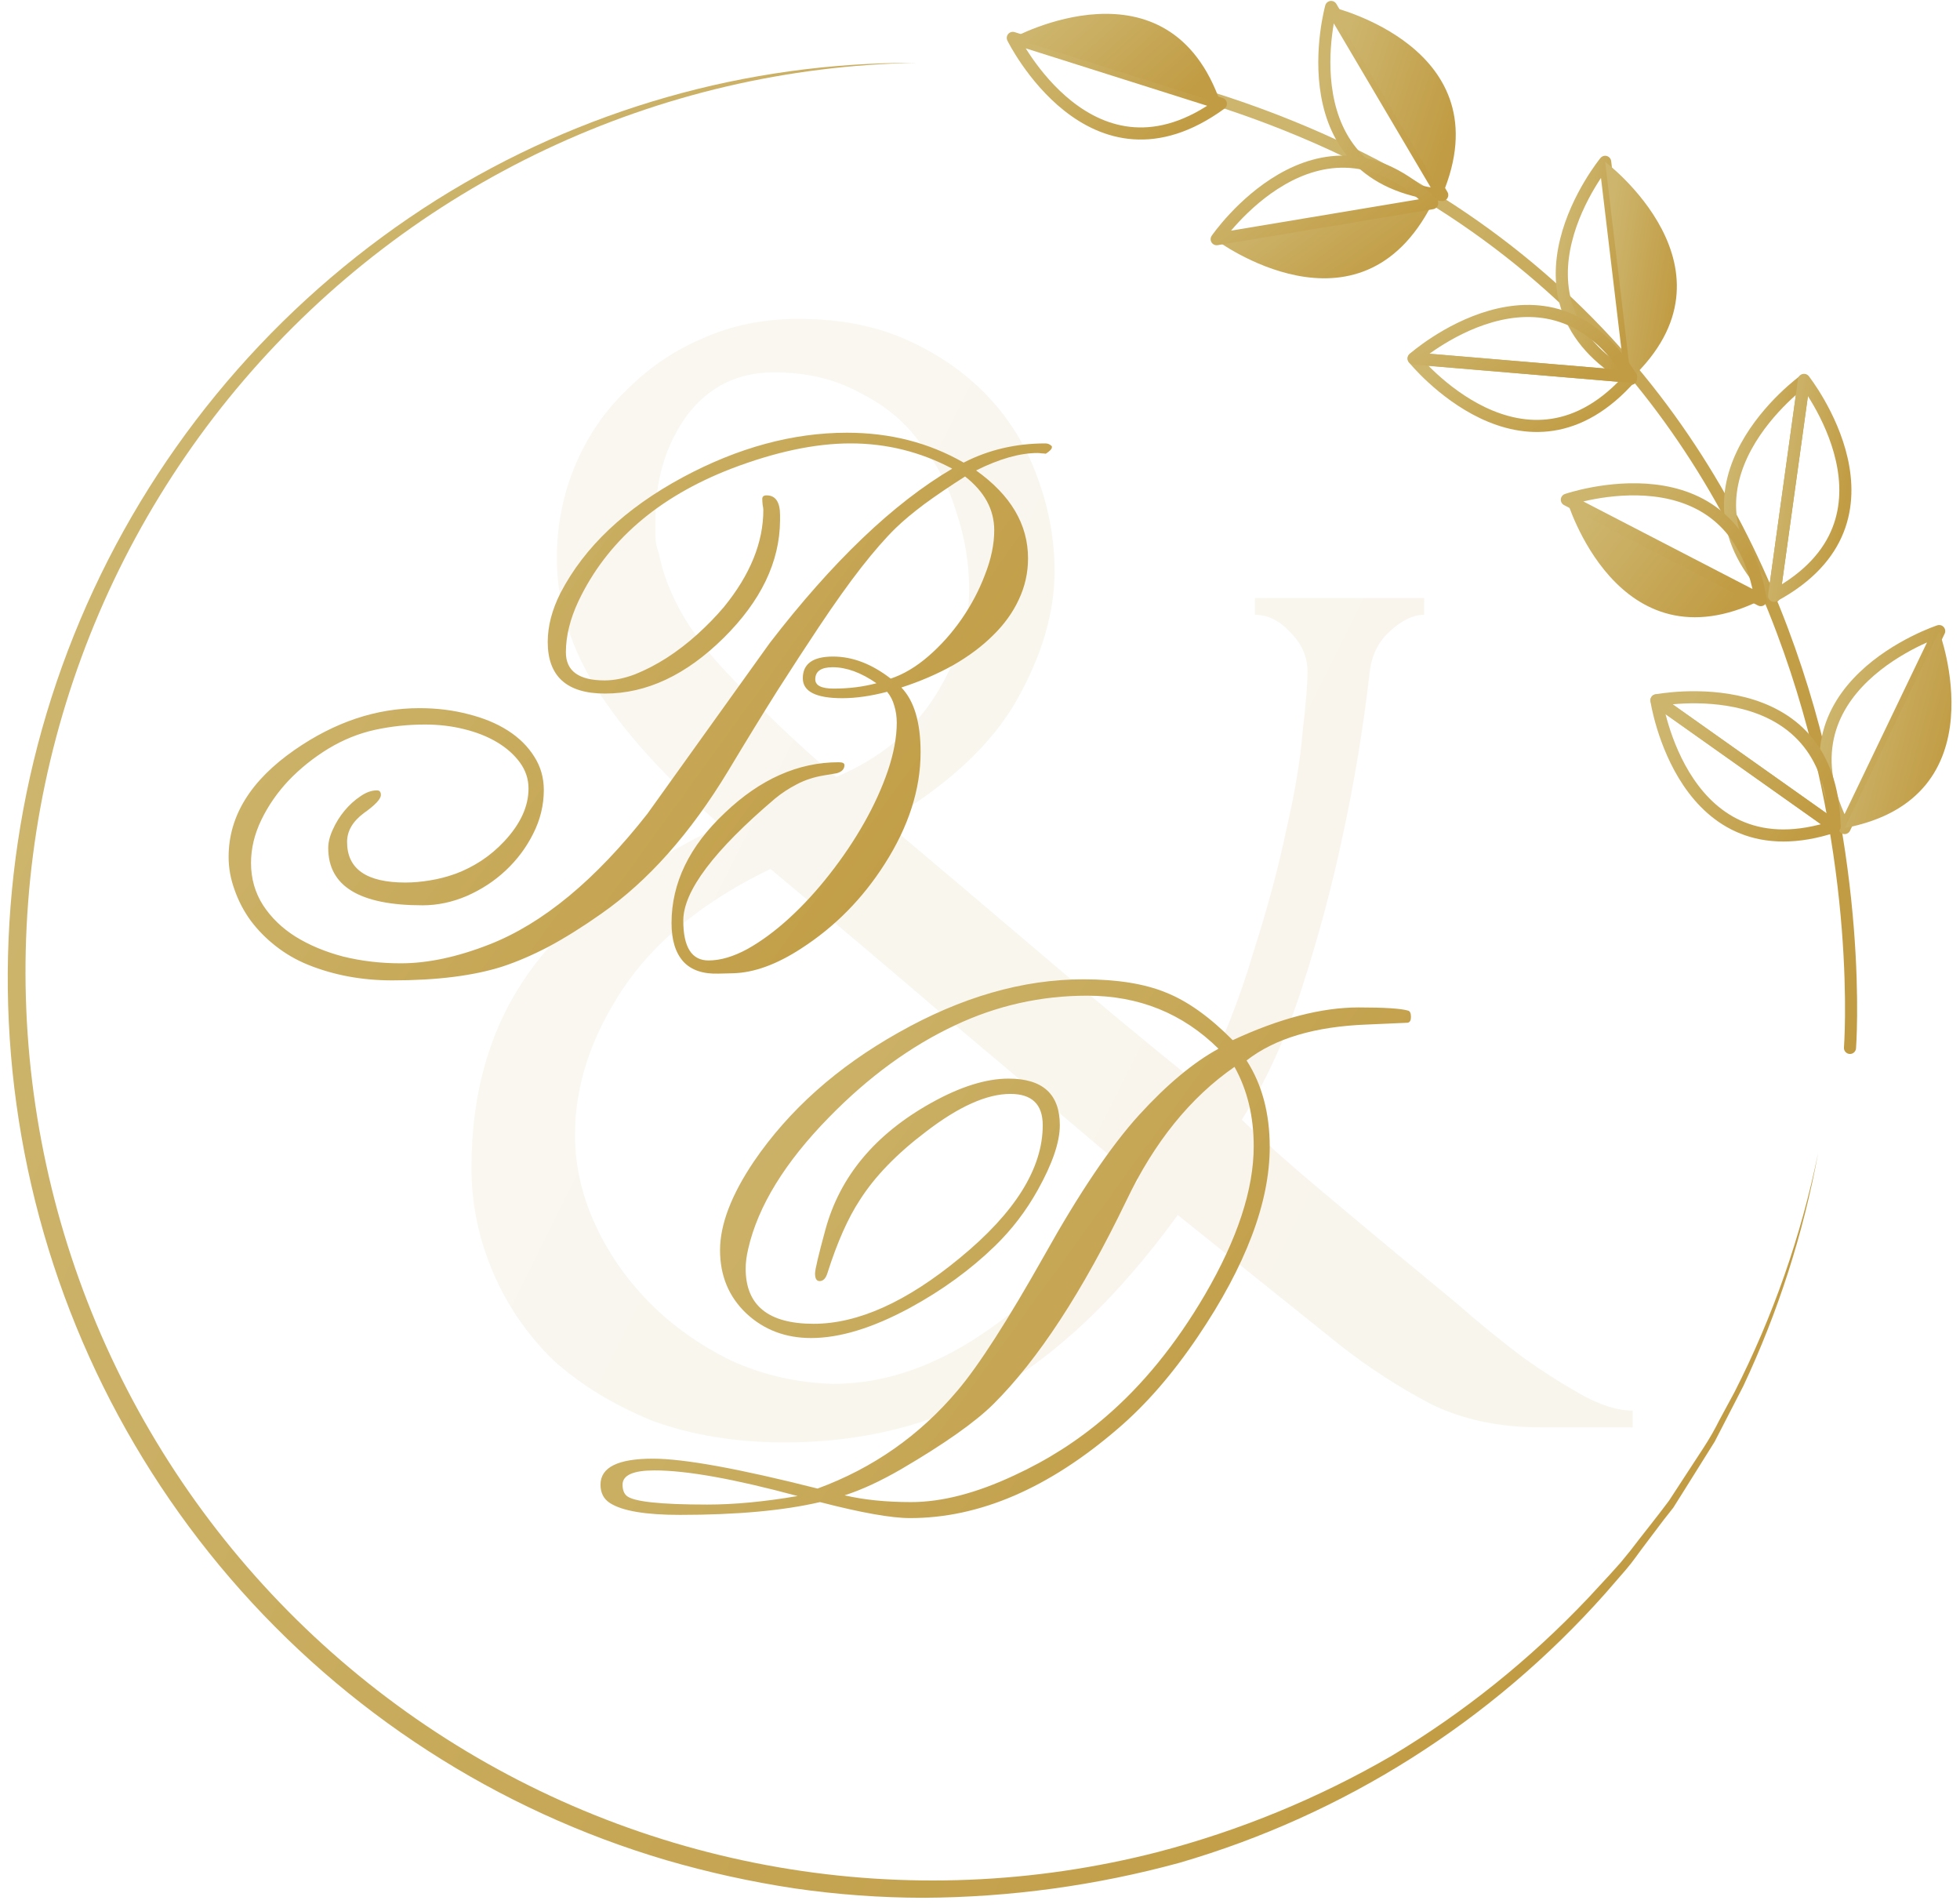 <?xml version="1.0" encoding="UTF-8"?> <svg xmlns="http://www.w3.org/2000/svg" width="138" height="134" viewBox="0 0 138 134" fill="none"> <path d="M128.012 81.153C126.969 86.835 125.195 92.358 122.735 97.584L120.729 101.477L118.403 105.192L117.813 106.129L117.147 106.974L115.815 108.738C115.368 109.321 114.972 109.921 114.475 110.495L113.017 112.175C105.005 121.188 94.62 127.755 83.051 131.123C77.182 132.725 71.13 133.554 65.047 133.588C61.986 133.585 58.93 133.362 55.901 132.921C52.869 132.461 49.87 131.801 46.925 130.945C34.992 127.429 24.325 120.536 16.207 111.096C8.088 101.656 2.862 90.069 1.156 77.726C-0.55 65.383 1.336 52.81 6.588 41.514C11.841 30.22 20.236 20.683 30.766 14.05C40.87 7.713 52.561 4.376 64.482 4.424C55.471 4.591 46.597 6.667 38.444 10.514C30.291 14.362 23.043 19.895 17.176 26.749C11.31 33.603 6.958 41.624 4.407 50.283C1.856 58.942 1.164 68.044 2.375 76.991C3.586 85.937 6.674 94.526 11.436 102.191C16.197 109.857 22.524 116.426 30.001 121.468C37.478 126.509 45.935 129.908 54.817 131.441C63.699 132.974 72.804 132.607 81.534 130.363C87.288 128.86 92.814 126.588 97.962 123.608C103.066 120.551 107.728 116.81 111.82 112.487L113.328 110.858L114.087 110.013L114.778 109.169C115.68 107.987 116.624 106.83 117.509 105.64L119.945 101.907C120.353 101.282 120.725 100.634 121.058 99.965L122.12 97.998C124.832 92.674 126.814 87.008 128.012 81.153Z" fill="url(#paint0_linear_8146_1227)"></path> <path d="M130.254 73.764C130.254 73.764 134.291 21.506 84.054 6.519" stroke="url(#paint1_linear_8146_1227)" stroke-width="0.852" stroke-linecap="round" stroke-linejoin="round"></path> <path d="M85.959 7.304L71.31 2.668C71.31 2.668 76.848 13.941 85.959 7.304Z" stroke="url(#paint2_linear_8146_1227)" stroke-width="0.852" stroke-linecap="round" stroke-linejoin="round"></path> <path d="M71.318 2.668L85.959 7.304C82.31 -3.352 71.318 2.668 71.318 2.668Z" fill="url(#paint3_linear_8146_1227)"></path> <path d="M101.545 13.729L93.722 0.49C93.722 0.49 90.343 12.573 101.545 13.729Z" stroke="url(#paint4_linear_8146_1227)" stroke-width="0.852" stroke-linecap="round" stroke-linejoin="round"></path> <path d="M93.722 0.481L101.545 13.729C105.936 3.335 93.722 0.481 93.722 0.481Z" fill="url(#paint5_linear_8146_1227)"></path> <path d="M114.837 26.665L113.016 11.391C113.016 11.391 105.059 21.076 114.837 26.665Z" stroke="url(#paint6_linear_8146_1227)" stroke-width="0.852" stroke-linecap="round" stroke-linejoin="round"></path> <path d="M113.016 11.391L114.829 26.665C123.047 18.939 113.016 11.391 113.016 11.391Z" fill="url(#paint7_linear_8146_1227)"></path> <path d="M124.91 41.982L127.017 26.783C127.017 26.783 116.86 34.096 124.91 41.982Z" stroke="url(#paint8_linear_8146_1227)" stroke-width="0.852" stroke-linecap="round" stroke-linejoin="round"></path> <path d="M127.017 26.741L124.91 41.94C134.805 36.587 127.017 26.741 127.017 26.741Z" stroke="url(#paint9_linear_8146_1227)" stroke-width="0.852" stroke-linecap="round" stroke-linejoin="round"></path> <path d="M129.875 58.287L136.534 44.422C136.534 44.422 124.615 48.332 129.875 58.287Z" stroke="url(#paint10_linear_8146_1227)" stroke-width="0.852" stroke-linecap="round" stroke-linejoin="round"></path> <path d="M136.534 44.448L129.875 58.287C140.942 56.202 136.534 44.448 136.534 44.448Z" fill="url(#paint11_linear_8146_1227)"></path> <path d="M129.167 58.177L116.624 49.295C116.624 49.295 118.479 61.715 129.167 58.177Z" stroke="url(#paint12_linear_8146_1227)" stroke-width="0.852" stroke-linecap="round" stroke-linejoin="round"></path> <path d="M116.633 49.295L129.175 58.177C128.931 46.897 116.633 49.295 116.633 49.295Z" stroke="url(#paint13_linear_8146_1227)" stroke-width="0.852" stroke-linecap="round" stroke-linejoin="round"></path> <path d="M123.974 42.244L110.319 35.202C110.319 35.202 113.859 47.217 123.974 42.244Z" fill="url(#paint14_linear_8146_1227)"></path> <path d="M110.319 35.177L123.974 42.244C122.17 31.081 110.319 35.177 110.319 35.177Z" stroke="url(#paint15_linear_8146_1227)" stroke-width="0.852" stroke-linecap="round" stroke-linejoin="round"></path> <path d="M114.846 26.522L99.53 25.238C99.53 25.238 107.42 34.999 114.846 26.522Z" stroke="url(#paint16_linear_8146_1227)" stroke-width="0.852" stroke-linecap="round" stroke-linejoin="round"></path> <path d="M99.53 25.23L114.837 26.522C108.937 16.913 99.53 25.23 99.53 25.23Z" stroke="url(#paint17_linear_8146_1227)" stroke-width="0.852" stroke-linecap="round" stroke-linejoin="round"></path> <path d="M100.82 14.38L85.647 16.913C85.647 16.913 95.686 24.377 100.82 14.38Z" fill="url(#paint18_linear_8146_1227)"></path> <path d="M85.664 16.837L100.837 14.304C92.787 6.476 85.664 16.837 85.664 16.837Z" stroke="url(#paint19_linear_8146_1227)" stroke-width="0.852" stroke-linecap="round" stroke-linejoin="round"></path> <path opacity="0.1" d="M102.583 91.765C104.202 93.177 105.744 94.433 107.209 95.531C108.52 96.473 109.869 97.336 111.257 98.121C112.645 98.905 113.878 99.297 114.957 99.297V100.474H108.481C105.552 100.474 102.969 99.925 100.733 98.827C98.497 97.65 96.377 96.277 94.373 94.707L82.924 85.528C78.76 91.255 74.443 95.374 69.971 97.885C65.577 100.317 60.681 101.534 55.284 101.534C51.815 101.534 48.693 101.024 45.917 100.004C43.219 98.905 40.906 97.493 38.978 95.767C37.128 93.962 35.702 91.883 34.7 89.529C33.697 87.175 33.196 84.743 33.196 82.232C33.196 76.818 34.545 72.228 37.244 68.462C39.942 64.618 44.452 61.165 50.774 58.105C47.074 54.967 44.221 51.867 42.217 48.807C40.212 45.747 39.21 42.57 39.21 39.274C39.21 36.999 39.634 34.841 40.482 32.801C41.33 30.761 42.525 28.996 44.067 27.505C45.609 25.936 47.382 24.72 49.386 23.857C51.468 22.915 53.742 22.444 56.21 22.444C59.139 22.444 61.722 22.954 63.958 23.974C66.194 24.994 68.082 26.328 69.624 27.976C71.166 29.624 72.323 31.546 73.094 33.743C73.865 35.861 74.25 38.019 74.25 40.216C74.25 43.119 73.364 46.14 71.59 49.278C69.817 52.417 66.733 55.281 62.339 57.87C65.885 60.851 69.547 63.95 73.325 67.168C77.103 70.384 80.842 73.484 84.543 76.465C86.085 73.327 87.318 70.188 88.243 67.05C89.246 63.911 90.017 61.047 90.556 58.458C91.173 55.791 91.558 53.476 91.713 51.514C91.944 49.553 92.06 48.141 92.06 47.277C92.06 46.257 91.674 45.355 90.903 44.571C90.132 43.707 89.284 43.276 88.359 43.276V42.099H100.27V43.276C99.499 43.276 98.69 43.668 97.842 44.453C97.071 45.159 96.608 46.061 96.454 47.16C95.992 51.24 95.336 55.202 94.488 59.047C93.794 62.342 92.869 65.794 91.713 69.404C90.556 73.013 89.13 76.151 87.434 78.819C88.976 80.31 90.633 81.8 92.407 83.291C94.18 84.782 95.915 86.234 97.611 87.646L102.583 91.765ZM46.38 38.921C46.919 41.667 48.423 44.374 50.89 47.042C53.357 49.71 56.017 52.26 58.869 54.692C61.876 53.437 64.189 51.554 65.808 49.043C67.427 46.454 68.237 43.943 68.237 41.511C68.237 39.627 67.928 37.784 67.311 35.979C66.772 34.174 65.924 32.566 64.767 31.154C63.688 29.663 62.262 28.486 60.489 27.623C58.792 26.681 56.788 26.21 54.475 26.21C51.931 26.21 49.888 27.23 48.346 29.27C46.881 31.311 46.148 33.743 46.148 36.567C46.148 36.96 46.148 37.352 46.148 37.744C46.148 38.137 46.225 38.529 46.38 38.921ZM58.638 97.414C62.416 97.414 66.155 96.081 69.856 93.413C73.633 90.745 77.064 87.293 80.148 83.056C75.908 79.447 71.59 75.798 67.196 72.111C62.801 68.344 58.484 64.696 54.244 61.165C49.541 63.441 46.071 66.265 43.836 69.639C41.6 73.013 40.482 76.426 40.482 79.878C40.482 81.997 40.944 84.076 41.87 86.116C42.795 88.156 44.067 90 45.686 91.647C47.305 93.295 49.232 94.668 51.468 95.767C53.704 96.787 56.094 97.336 58.638 97.414Z" fill="url(#paint20_linear_8146_1227)"></path> <path d="M74.06 31.487C74.06 31.604 73.918 31.754 73.634 31.938C73.534 31.921 73.434 31.913 73.334 31.913C73.233 31.896 73.141 31.888 73.058 31.888C71.806 31.888 70.361 32.297 68.725 33.115C71.163 34.852 72.382 36.914 72.382 39.303C72.382 40.321 72.165 41.29 71.73 42.208C71.313 43.11 70.712 43.945 69.927 44.713C69.159 45.481 68.224 46.183 67.121 46.817C66.019 47.435 64.8 47.961 63.464 48.395C64.366 49.331 64.817 50.85 64.817 52.954C64.817 55.56 63.974 58.181 62.287 60.82C60.734 63.258 58.78 65.237 56.425 66.757C54.688 67.892 53.077 68.477 51.591 68.51L50.589 68.535C49.487 68.569 48.66 68.285 48.109 67.683C47.558 67.066 47.282 66.164 47.282 64.978C47.282 62.156 48.535 59.568 51.04 57.213C53.528 54.842 56.2 53.656 59.055 53.656C59.323 53.656 59.456 53.723 59.456 53.856C59.456 54.14 59.273 54.332 58.905 54.432L58.003 54.583C57.302 54.7 56.667 54.908 56.1 55.209C55.548 55.493 55.039 55.827 54.572 56.211C50.263 59.868 48.109 62.732 48.109 64.803C48.109 66.673 48.702 67.608 49.887 67.608C50.722 67.608 51.633 67.341 52.618 66.807C53.603 66.256 54.588 65.529 55.574 64.627C56.559 63.726 57.502 62.699 58.404 61.546C59.323 60.377 60.133 59.175 60.834 57.939C61.535 56.703 62.095 55.476 62.512 54.257C62.93 53.021 63.139 51.894 63.139 50.875C63.139 50.441 63.08 50.04 62.963 49.673C62.863 49.306 62.696 48.98 62.462 48.696C61.31 48.997 60.258 49.147 59.306 49.147C57.452 49.147 56.525 48.679 56.525 47.744C56.525 46.725 57.235 46.216 58.655 46.216C60.024 46.216 61.377 46.734 62.713 47.769C63.614 47.469 64.499 46.943 65.368 46.191C66.236 45.44 67.013 44.571 67.698 43.586C68.382 42.601 68.933 41.557 69.351 40.455C69.785 39.353 70.002 38.309 70.002 37.324C70.002 35.871 69.317 34.61 67.948 33.541C66.846 34.242 65.886 34.894 65.067 35.495C64.266 36.096 63.598 36.656 63.063 37.173C62.345 37.875 61.535 38.801 60.633 39.954C59.748 41.089 58.755 42.484 57.653 44.137C56.784 45.44 55.816 46.926 54.747 48.596C53.695 50.266 52.543 52.145 51.29 54.232C48.618 58.657 45.629 62.022 42.322 64.327C41.02 65.245 39.792 66.013 38.64 66.631C37.488 67.233 36.402 67.7 35.384 68.034C33.346 68.686 30.758 69.011 27.618 69.011C25.481 69.011 23.502 68.644 21.682 67.909C20.863 67.575 20.112 67.141 19.427 66.606C18.743 66.072 18.15 65.471 17.649 64.803C17.165 64.135 16.789 63.417 16.521 62.649C16.238 61.88 16.096 61.104 16.096 60.319C16.096 57.447 17.649 54.933 20.755 52.779C23.577 50.825 26.5 49.848 29.522 49.848C30.758 49.848 31.91 49.99 32.979 50.274C34.048 50.541 34.975 50.925 35.76 51.426C36.544 51.927 37.162 52.537 37.613 53.255C38.064 53.956 38.289 54.741 38.289 55.61C38.289 56.678 38.039 57.706 37.538 58.691C37.054 59.659 36.411 60.519 35.609 61.271C34.808 62.022 33.889 62.623 32.854 63.074C31.835 63.509 30.8 63.726 29.748 63.726C25.322 63.726 23.11 62.381 23.11 59.693C23.11 59.292 23.218 58.858 23.435 58.39C23.652 57.906 23.928 57.463 24.262 57.062C24.596 56.662 24.963 56.328 25.364 56.061C25.765 55.777 26.157 55.635 26.541 55.635C26.725 55.635 26.817 55.743 26.817 55.96C26.817 56.244 26.416 56.67 25.614 57.238C24.83 57.822 24.437 58.499 24.437 59.267C24.437 61.171 25.806 62.123 28.545 62.123C29.096 62.123 29.672 62.072 30.274 61.972C30.892 61.872 31.501 61.713 32.102 61.496C32.72 61.263 33.313 60.962 33.881 60.594C34.465 60.21 35.008 59.751 35.509 59.217C36.645 57.998 37.212 56.762 37.212 55.51C37.212 54.842 37.012 54.232 36.611 53.681C36.21 53.13 35.676 52.654 35.008 52.253C34.34 51.852 33.563 51.543 32.678 51.326C31.81 51.109 30.892 51.001 29.923 51.001C28.721 51.001 27.543 51.126 26.391 51.376C25.255 51.627 24.162 52.069 23.11 52.704C22.074 53.339 21.147 54.082 20.329 54.933C19.527 55.785 18.884 56.712 18.4 57.714C17.916 58.716 17.674 59.726 17.674 60.745C17.674 61.847 17.958 62.841 18.526 63.726C19.093 64.594 19.853 65.329 20.805 65.93C21.774 66.531 22.892 66.999 24.162 67.333C25.448 67.65 26.8 67.809 28.22 67.809C30.123 67.809 32.203 67.366 34.457 66.481C38.214 65.012 41.922 61.947 45.579 57.288C47.032 55.267 48.468 53.263 49.887 51.276C51.307 49.289 52.743 47.285 54.196 45.264C58.621 39.52 62.905 35.428 67.046 32.99C64.808 31.804 62.42 31.212 59.882 31.212C57.394 31.212 54.597 31.804 51.49 32.99C46.314 34.994 42.723 38.108 40.719 42.334C40.135 43.586 39.843 44.78 39.843 45.916C39.843 47.235 40.753 47.895 42.573 47.895C43.241 47.895 43.951 47.752 44.702 47.469C45.454 47.168 46.197 46.784 46.931 46.316C47.683 45.832 48.401 45.281 49.086 44.663C49.787 44.029 50.413 43.386 50.965 42.734C52.818 40.463 53.745 38.184 53.745 35.896C53.745 35.812 53.728 35.687 53.695 35.52C53.678 35.336 53.67 35.203 53.67 35.119C53.67 34.952 53.77 34.869 53.97 34.869C54.605 34.869 54.922 35.336 54.922 36.272V36.622C54.906 39.545 53.578 42.308 50.939 44.914C48.301 47.519 45.52 48.821 42.598 48.821C39.909 48.821 38.565 47.611 38.565 45.189C38.565 44.07 38.866 42.918 39.467 41.732C41.154 38.493 44.026 35.779 48.084 33.591C51.975 31.504 55.824 30.46 59.632 30.46C62.671 30.46 65.41 31.162 67.848 32.564C69.601 31.663 71.522 31.212 73.609 31.212C73.776 31.212 73.926 31.278 74.06 31.412V31.487ZM61.711 48.095C60.625 47.343 59.598 46.968 58.63 46.968C57.811 46.968 57.402 47.252 57.402 47.819C57.402 48.254 57.836 48.471 58.705 48.471C59.773 48.471 60.776 48.345 61.711 48.095Z" fill="url(#paint21_linear_8146_1227)"></path> <path d="M99.343 71.591C99.343 71.825 99.268 71.959 99.118 71.992C99.101 71.992 98.158 72.034 96.287 72.117C92.597 72.251 89.758 73.094 87.77 74.647C88.856 76.334 89.399 78.363 89.399 80.734C89.399 84.642 87.712 89.093 84.339 94.086C82.569 96.707 80.698 98.862 78.728 100.548C73.851 104.757 68.967 106.861 64.074 106.861C62.755 106.861 60.642 106.485 57.736 105.734C55.164 106.335 51.875 106.635 47.867 106.635C45.462 106.635 43.825 106.36 42.957 105.809C42.506 105.525 42.281 105.091 42.281 104.506C42.281 103.287 43.508 102.678 45.963 102.678C48.151 102.678 52.017 103.379 57.561 104.782C61.469 103.346 64.758 101.041 67.43 97.868C68.917 96.115 70.954 92.942 73.542 88.349C75.997 83.957 78.218 80.668 80.206 78.48C82.159 76.342 84.021 74.789 85.792 73.821C83.27 71.332 80.189 70.088 76.548 70.088C73.292 70.088 70.194 70.781 67.255 72.167C64.115 73.637 61.151 75.8 58.362 78.655C55.256 81.828 53.361 84.918 52.676 87.924C52.559 88.424 52.501 88.884 52.501 89.301C52.501 91.89 54.096 93.184 57.285 93.184C60.408 93.184 63.84 91.639 67.581 88.55C71.472 85.36 73.417 82.246 73.417 79.206C73.417 77.737 72.657 77.002 71.138 77.002C69.484 77.002 67.505 77.887 65.201 79.657C63.147 81.21 61.594 82.813 60.542 84.467C59.707 85.736 58.947 87.448 58.262 89.602C58.145 89.986 57.962 90.178 57.711 90.178C57.494 90.178 57.386 90.003 57.386 89.652C57.386 89.368 57.628 88.341 58.112 86.571C59.131 82.813 61.619 79.832 65.577 77.628C67.614 76.493 69.426 75.925 71.012 75.925C73.417 75.925 74.62 77.019 74.62 79.206C74.62 80.392 74.102 81.912 73.067 83.765C72.248 85.235 71.246 86.546 70.061 87.698C68.341 89.368 66.345 90.821 64.074 92.057C61.452 93.476 59.131 94.186 57.11 94.186C55.306 94.186 53.787 93.61 52.551 92.457C51.315 91.288 50.697 89.802 50.697 87.999C50.697 86.195 51.491 84.116 53.077 81.761C55.549 78.138 58.939 75.115 63.247 72.693C67.672 70.189 72.014 68.936 76.273 68.936C78.644 68.936 80.581 69.245 82.084 69.863C83.604 70.464 85.174 71.583 86.793 73.219C90.1 71.683 93.056 70.915 95.661 70.915C97.481 70.915 98.642 70.99 99.143 71.14C99.276 71.174 99.343 71.324 99.343 71.591ZM88.272 80.684C88.272 78.58 87.821 76.718 86.919 75.098C83.813 77.252 81.274 80.392 79.304 84.517C76.214 90.929 73.091 95.706 69.935 98.845C68.649 100.114 66.495 101.634 63.473 103.404C62.003 104.256 60.667 104.874 59.465 105.258C60.817 105.575 62.379 105.734 64.149 105.734C66.32 105.734 68.741 105.107 71.413 103.855C73.768 102.769 75.897 101.408 77.801 99.772C80.439 97.517 82.786 94.637 84.84 91.13C87.127 87.205 88.272 83.724 88.272 80.684ZM56.158 105.308C51.699 104.105 48.343 103.504 46.088 103.504C44.585 103.504 43.834 103.838 43.834 104.506C43.834 104.857 43.926 105.116 44.109 105.283C44.56 105.7 46.456 105.909 49.796 105.909C51.699 105.909 53.82 105.709 56.158 105.308Z" fill="url(#paint22_linear_8146_1227)"></path> <defs> <linearGradient id="paint0_linear_8146_1227" x1="-4.766" y1="69.006" x2="107.031" y2="122.169" gradientUnits="userSpaceOnUse"> <stop stop-color="#CDB56D"></stop> <stop offset="1" stop-color="#C19C44"></stop> </linearGradient> <linearGradient id="paint1_linear_8146_1227" x1="82.126" y1="40.142" x2="126.962" y2="55.009" gradientUnits="userSpaceOnUse"> <stop stop-color="#CDB56D"></stop> <stop offset="1" stop-color="#C19C44"></stop> </linearGradient> <linearGradient id="paint2_linear_8146_1227" x1="70.699" y1="6.032" x2="78.198" y2="13.9" gradientUnits="userSpaceOnUse"> <stop stop-color="#CDB56D"></stop> <stop offset="1" stop-color="#C19C44"></stop> </linearGradient> <linearGradient id="paint3_linear_8146_1227" x1="70.708" y1="4.139" x2="77.73" y2="11.965" gradientUnits="userSpaceOnUse"> <stop stop-color="#CDB56D"></stop> <stop offset="1" stop-color="#C19C44"></stop> </linearGradient> <linearGradient id="paint4_linear_8146_1227" x1="92.898" y1="7.11" x2="101.078" y2="9.581" gradientUnits="userSpaceOnUse"> <stop stop-color="#CDB56D"></stop> <stop offset="1" stop-color="#C19C44"></stop> </linearGradient> <linearGradient id="paint5_linear_8146_1227" x1="93.357" y1="7.105" x2="101.921" y2="9.839" gradientUnits="userSpaceOnUse"> <stop stop-color="#CDB56D"></stop> <stop offset="1" stop-color="#C19C44"></stop> </linearGradient> <linearGradient id="paint6_linear_8146_1227" x1="109.76" y1="19.028" x2="114.881" y2="19.815" gradientUnits="userSpaceOnUse"> <stop stop-color="#CDB56D"></stop> <stop offset="1" stop-color="#C19C44"></stop> </linearGradient> <linearGradient id="paint7_linear_8146_1227" x1="112.806" y1="19.028" x2="118.1" y2="19.871" gradientUnits="userSpaceOnUse"> <stop stop-color="#CDB56D"></stop> <stop offset="1" stop-color="#C19C44"></stop> </linearGradient> <linearGradient id="paint8_linear_8146_1227" x1="121.59" y1="34.383" x2="127.044" y2="35.284" gradientUnits="userSpaceOnUse"> <stop stop-color="#CDB56D"></stop> <stop offset="1" stop-color="#C19C44"></stop> </linearGradient> <linearGradient id="paint9_linear_8146_1227" x1="124.701" y1="34.341" x2="129.966" y2="35.179" gradientUnits="userSpaceOnUse"> <stop stop-color="#CDB56D"></stop> <stop offset="1" stop-color="#C19C44"></stop> </linearGradient> <linearGradient id="paint10_linear_8146_1227" x1="128.201" y1="51.355" x2="136.186" y2="53.575" gradientUnits="userSpaceOnUse"> <stop stop-color="#CDB56D"></stop> <stop offset="1" stop-color="#C19C44"></stop> </linearGradient> <linearGradient id="paint11_linear_8146_1227" x1="129.561" y1="51.367" x2="137.134" y2="53.352" gradientUnits="userSpaceOnUse"> <stop stop-color="#CDB56D"></stop> <stop offset="1" stop-color="#C19C44"></stop> </linearGradient> <linearGradient id="paint12_linear_8146_1227" x1="116.102" y1="54.053" x2="125.713" y2="60.157" gradientUnits="userSpaceOnUse"> <stop stop-color="#CDB56D"></stop> <stop offset="1" stop-color="#C19C44"></stop> </linearGradient> <linearGradient id="paint13_linear_8146_1227" x1="116.11" y1="53.629" x2="125.467" y2="59.846" gradientUnits="userSpaceOnUse"> <stop stop-color="#CDB56D"></stop> <stop offset="1" stop-color="#C19C44"></stop> </linearGradient> <linearGradient id="paint14_linear_8146_1227" x1="109.75" y1="39.326" x2="118.724" y2="46.485" gradientUnits="userSpaceOnUse"> <stop stop-color="#CDB56D"></stop> <stop offset="1" stop-color="#C19C44"></stop> </linearGradient> <linearGradient id="paint15_linear_8146_1227" x1="109.75" y1="38.344" x2="118.331" y2="45.581" gradientUnits="userSpaceOnUse"> <stop stop-color="#CDB56D"></stop> <stop offset="1" stop-color="#C19C44"></stop> </linearGradient> <linearGradient id="paint16_linear_8146_1227" x1="98.892" y1="27.611" x2="103.709" y2="35.103" gradientUnits="userSpaceOnUse"> <stop stop-color="#CDB56D"></stop> <stop offset="1" stop-color="#C19C44"></stop> </linearGradient> <linearGradient id="paint17_linear_8146_1227" x1="98.892" y1="24.205" x2="103.55" y2="31.62" gradientUnits="userSpaceOnUse"> <stop stop-color="#CDB56D"></stop> <stop offset="1" stop-color="#C19C44"></stop> </linearGradient> <linearGradient id="paint18_linear_8146_1227" x1="85.015" y1="16.985" x2="90.511" y2="24.697" gradientUnits="userSpaceOnUse"> <stop stop-color="#CDB56D"></stop> <stop offset="1" stop-color="#C19C44"></stop> </linearGradient> <linearGradient id="paint19_linear_8146_1227" x1="85.032" y1="14.108" x2="90.872" y2="21.929" gradientUnits="userSpaceOnUse"> <stop stop-color="#CDB56D"></stop> <stop offset="1" stop-color="#C19C44"></stop> </linearGradient> <linearGradient id="paint20_linear_8146_1227" x1="29.79" y1="61.989" x2="100.235" y2="97.081" gradientUnits="userSpaceOnUse"> <stop stop-color="#CDB56D"></stop> <stop offset="1" stop-color="#C19C44"></stop> </linearGradient> <linearGradient id="paint21_linear_8146_1227" x1="13.681" y1="49.736" x2="54.558" y2="79.352" gradientUnits="userSpaceOnUse"> <stop stop-color="#CDB56D"></stop> <stop offset="1" stop-color="#C19C44"></stop> </linearGradient> <linearGradient id="paint22_linear_8146_1227" x1="39.903" y1="87.898" x2="80.125" y2="117.06" gradientUnits="userSpaceOnUse"> <stop stop-color="#CDB56D"></stop> <stop offset="1" stop-color="#C19C44"></stop> </linearGradient> </defs> </svg> 